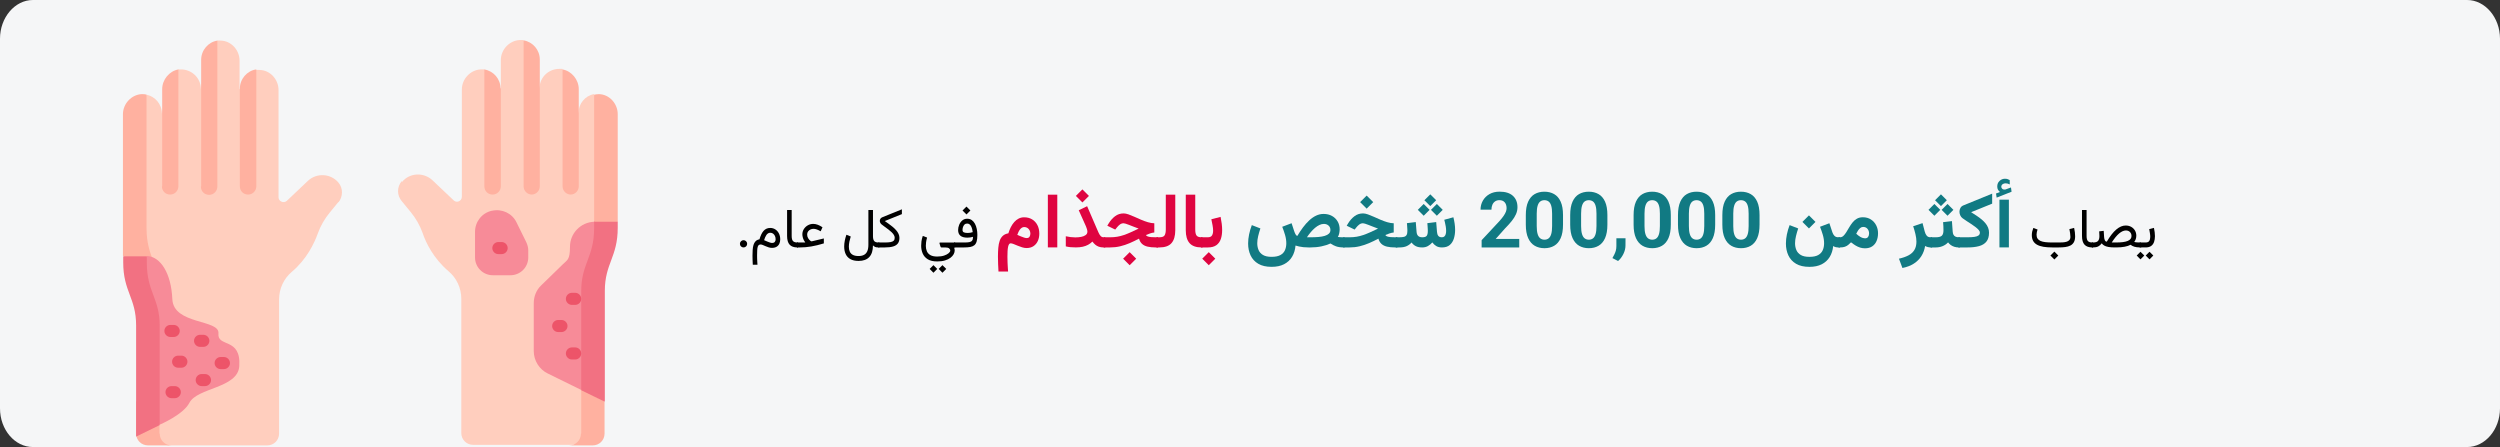 <?xml version="1.0" encoding="UTF-8"?>
<svg xmlns="http://www.w3.org/2000/svg" id="Ebene_1" version="1.1" viewBox="0 0 911 163">
  <rect x="0" y="0" width="911" height="163" fill="#333333" stroke="none"/>
  <defs>
    <style>
      .st0 {
        fill: #f78b98;
      }

      .st1 {
        fill: #ffb1a0;
      }

      .st2 {
        fill: #df0440;
      }

      .st3 {
        fill: #f27182;
      }

      .st4 {
        fill: #ffcebe;
      }

      .st5 {
        fill: #117a83;
      }

      .st6 {
        fill: #ed5469;
      }

      .st7 {
        fill: #f5f6f7;
      }
    </style>
  </defs>
  <g id="Ebene_3">
    <path id="Path-Copy" class="st7" d="M12,0h887c6.6,0,12,6.4,12,14.1v134.7h0c0,7.7-5.4,14.1-12,14.1H12C5.4,162.9,0,156.6,0,148.8V14.1C0,6.4,5.4,0,12,0Z"></path>
  </g>
  <g id="Text">
    <g>
      <path class="st4" d="M146.4,66c-1.8,2.1-1.8,5.2,0,7.3l3.2,3.9c1.9,2.3,3.4,4.9,4.4,7.7,1.2,3.6,4,9.3,9.4,13.9,3,2.5,4.7,6.2,4.7,10.1v48.9c0,2.4,1.9,4.3,4.3,4.3h36.1s1.9-.4,1.9-.4l4.3-3.3,6.2-77.8v-36s-4.5-10.3-4.5-10.3c-3.2.6-5.6,3.5-5.6,6.9l-2.5-10-3.4-6.1h-.9c-4.1-.1-7.4,3.1-7.4,7.1l-2.4-12.5-3.5-5.1h-1.4c-3.7.2-6.8,3.5-6.8,7.3v10.4s-3-3.9-3-3.9l-3-3.1h-1.4c-3.7.2-6.8,3.5-6.8,7.3v39.1c0,1.6-1.9,2.4-3,1.3l-7.7-7.3c-3.2-3-8.3-2.8-11.1.6l-.1-.3Z"></path>
      <path class="st1" d="M211.7,158h0c0,2.4-1.9,4.3-4.3,4.3h8.6c2.4,0,4.3-1.9,4.3-4.3v-11.5s-3.2-4.9-3.2-4.9v-40.2s3.9-17.4,3.9-17.4l4.1-3.2v-39.2c0-3.8-3-7.2-6.8-7.3-.6,0-1.2.1-1.8.2v48.6c0,10.7-4.7,12.9-4.7,23v51.9h-.1Z"></path>
      <path class="st0" d="M216.6,80.6l3.1,5.7-4,51.5-3.9,4.3-12.2-6c-3.1-1.5-5.1-4.7-5.1-8.2v-17.4c0-2.4.9-4.8,2.7-6.5l7.8-7.6c1.7-1.7,2.7-1.6,2.7-6.5s3.9-8.9,8.8-9.1l.1-.2Z"></path>
      <path class="st3" d="M211.8,142.2l8.6,4.2v-40.4c0-10,4.7-12.3,4.7-23v-2.2h-8.2c-.1,0-.3,0-.4,0v2.3c0,10.7-4.7,12.9-4.7,23v36.2s0-.1,0-.1Z"></path>
      <path class="st0" d="M179.2,76.8h0c-3.6.8-6.1,4-6.1,7.7v9.3c0,3.6,2.9,6.5,6.5,6.5h6.4c3.6,0,6.5-2.9,6.5-6.5v-2.6c0-1-.3-2-.7-2.9l-3.6-7.3c-1.6-3.3-5.3-5-8.9-4.2h-.1Z"></path>
      <path class="st6" d="M201.2,118.8c0-1.2,1-2.2,2.2-2.2h1.2c1.2,0,2.2,1,2.2,2.2,0,1.2-1,2.2-2.2,2.2h-1.2c-1.2,0-2.2-1-2.2-2.2Z"></path>
      <path class="st6" d="M179.4,90.4c0-1.2,1-2.2,2.2-2.2h1.2c1.2,0,2.2,1,2.2,2.2,0,1.2-1,2.2-2.2,2.2h-1.2c-1.2,0-2.2-1-2.2-2.2Z"></path>
      <path class="st6" d="M206.2,108.9c0-1.2,1-2.2,2.2-2.2h1.2c1.2,0,2.2,1,2.2,2.2,0,1.2-1,2.2-2.2,2.2h-1.2c-1.2,0-2.2-1-2.2-2.2Z"></path>
      <path class="st6" d="M206.2,128.8c0-1.2,1-2.2,2.2-2.2h1.2c1.2,0,2.2,1,2.2,2.2,0,1.2-1,2.2-2.2,2.2h-1.2c-1.2,0-2.2-1-2.2-2.2Z"></path>
      <g>
        <path class="st1" d="M193.7,70.9c1.7,0,3-1.4,3-3V21.7c0-3.5-2.5-6.4-5.9-7v53.2c0,1.7,1.4,3,3,3h-.1Z"></path>
        <path class="st1" d="M182.4,32.3c0-3.5-2.5-6.4-5.9-7v42.6c0,1.7,1.3,3,3,3s3-1.4,3-3v-35.6s-.1,0-.1,0Z"></path>
        <path class="st1" d="M207.9,70.9c1.7,0,3-1.4,3-3v-35.4c0-3.5-2.6-6.6-5.9-7.2v42.6c0,1.7,1.4,3,3,3h-.1Z"></path>
      </g>
    </g>
    <g>
      <path class="st4" d="M123.3,73.8c1.7-2.1,1.8-5.2,0-7.3-2.8-3.3-7.9-3.6-11.1-.6l-7.7,7.3c-1.1,1-3,.2-3-1.3v-39.1c0-3.8-3-7.2-6.8-7.3-.5-.1-.9,0-1.4,0l-3,3.1-3,3.9v-10.4c0-3.8-3-7.2-6.8-7.3-.5-.1-.9,0-1.4,0l-3.5,5.1-2.4,12.5c0-4-3.4-7.2-7.4-7.1h-.9s-3.4,6.1-3.4,6.1l-2.5,10c0-3.4-2.4-6.2-5.6-6.9l-4.5,10.3v36s6.2,77.8,6.2,77.8l4.3,3.3,1.9.4h36.1c2.4,0,4.3-1.9,4.3-4.3v-48.9c0-3.9,1.7-7.6,4.7-10.1,5.4-4.6,8.1-10.3,9.4-13.9,1-2.8,2.5-5.4,4.4-7.7l3.2-3.9-.1.3Z"></path>
      <path class="st1" d="M58.1,158h0v-51.9c0-10-4.7-12.3-4.7-23v-48.6c-.6-.2-1.2-.2-1.8-.2-3.7.2-6.8,3.5-6.8,7.3v51.6s4.1,3.2,4.1,3.2l3.9,5v40.2s-3.2,4.9-3.2,4.9v11.5c0,2.4,1.9,4.3,4.3,4.3h8.6c-2.4,0-4.3-1.9-4.3-4.3h-.1Z"></path>
      <path class="st0" d="M50.5,99l3.1-5.7c4.9.2,8.8,6.3,9.2,15.7s17.3,7.3,16.8,12.5,8.3,1.3,7.6,11.9c-.5,8.1-15.3,7.8-18.2,13.4-2.2,4.3-10.7,7.9-10.7,7.9l-3.9-4.3-4-51.5.1.1Z"></path>
      <path class="st3" d="M49.6,159.1l8.6-4.2v-36.2c0-10-4.7-12.3-4.7-23v-2.3h-.4c-2.6,0-5.5,0-8.2,0v2.2c0,10.7,4.7,12.9,4.7,23v40.4s0,.1,0,.1Z"></path>
      <path class="st6" d="M74.1,126.4h-1.2c-1.2,0-2.2-1-2.2-2.2s1-2.2,2.2-2.2h1.2c1.2,0,2.2,1,2.2,2.2s-1,2.2-2.2,2.2Z"></path>
      <path class="st6" d="M63.3,122.8h-1.2c-1.2,0-2.2-1-2.2-2.2s1-2.2,2.2-2.2h1.2c1.2,0,2.2,1,2.2,2.2s-1,2.2-2.2,2.2Z"></path>
      <path class="st6" d="M66.1,134h-1.2c-1.2,0-2.2-1-2.2-2.2,0-1.2,1-2.2,2.2-2.2h1.2c1.2,0,2.2,1,2.2,2.2,0,1.2-1,2.2-2.2,2.2Z"></path>
      <path class="st6" d="M74.7,140.7h-1.2c-1.2,0-2.2-1-2.2-2.2s1-2.2,2.2-2.2h1.2c1.2,0,2.2,1,2.2,2.2s-1,2.2-2.2,2.2Z"></path>
      <path class="st6" d="M81.6,134.5h-1.2c-1.2,0-2.2-1-2.2-2.2,0-1.2,1-2.2,2.2-2.2h1.2c1.2,0,2.2,1,2.2,2.2,0,1.2-1,2.2-2.2,2.2Z"></path>
      <path class="st6" d="M63.7,145.1h-1.2c-1.2,0-2.2-1-2.2-2.2,0-1.2,1-2.2,2.2-2.2h1.2c1.2,0,2.2,1,2.2,2.2,0,1.2-1,2.2-2.2,2.2Z"></path>
      <g>
        <path class="st1" d="M73.2,68c0,1.7,1.3,3,3,3s3-1.4,3-3V14.8c-3.3.5-5.9,3.5-5.9,7v46.1s-.1.1-.1.1Z"></path>
        <path class="st1" d="M93.3,25.3c-3.3.5-5.9,3.5-5.9,7v35.6c0,1.7,1.3,3,3,3s3-1.4,3-3V25.3s-.1,0-.1,0Z"></path>
        <path class="st1" d="M59,67.9c0,1.7,1.3,3,3,3s3-1.4,3-3V25.3c-3.3.6-5.9,3.7-5.9,7.2v8.9s0,26.5,0,26.5h-.1Z"></path>
      </g>
    </g>
  </g>
  <g>
    <path d="M277.389,85.47c.238-.509.512-.943.822-1.303.311-.36.667-.635,1.07-.823.403-.188.862-.282,1.377-.282.7,0,1.324.179,1.873.535s.982.848,1.303,1.472c.321.624.481,1.343.481,2.155,0,.595-.109,1.124-.327,1.59s-.55.834-.996,1.105c-.446.271-1.013.406-1.7.406-.39,0-.784-.063-1.184-.188-.399-.126-.783-.27-1.149-.432-.366-.161-.702-.305-1.005-.431-.304-.125-.559-.188-.763-.188-.277,0-.502.066-.674.198-.172.133-.304.349-.396.649-.093.301-.156.707-.188,1.219-.033.512-.05,1.147-.05,1.907,0,.449.005.851.015,1.204.01.353.026.701.049,1.045.023.344.048.733.075,1.169h-1.705c-.033-.607-.06-1.178-.079-1.709-.02-.532-.03-1.068-.03-1.61,0-.739.021-1.443.064-2.11s.145-1.27.307-1.808c.162-.539.415-.984.758-1.338.344-.354.816-.586,1.417-.699.185-.646.396-1.225.634-1.733ZM282.393,85.99c-.165-.36-.393-.646-.684-.857-.291-.212-.628-.317-1.011-.317-.311,0-.583.074-.817.223-.235.149-.439.351-.615.604-.175.255-.33.544-.465.867-.136.324-.256.661-.362,1.011.482.212.908.394,1.278.545.37.152.688.27.956.352.268.083.48.124.639.124.442,0,.774-.12.996-.361s.332-.563.332-.966c0-.456-.083-.864-.248-1.224Z"></path>
    <path d="M288.487,76.522v9.473c0,.931.172,1.559.516,1.882.343.324.862.486,1.556.486h.248v1.803h-.248c-1.262,0-2.202-.335-2.819-1.006-.618-.67-.926-1.729-.926-3.176v-9.462h1.674Z"></path>
    <path d="M292.911,87.501c-.162-.323-.291-.669-.386-1.035-.096-.367-.144-.729-.144-1.085,0-.707.185-1.348.555-1.923.37-.574.855-1.03,1.457-1.368.601-.337,1.249-.505,1.942-.505.522,0,1.065.103,1.63.307.565.205,1.148.512,1.749.922l-.664,1.476c-.502-.297-.971-.523-1.407-.679-.436-.154-.836-.232-1.199-.232-.403,0-.781.086-1.134.258s-.639.411-.857.718c-.218.308-.327.673-.327,1.096,0,.488.11.921.332,1.298.221.376.457.669.708.877.251.208.419.312.505.312.046,0,.099-.003.158-.01.06-.007.123-.02.188-.039l4.191-1.001v1.803c-.819.252-1.607.47-2.363.654-.756.186-1.49.339-2.2.461-.71.122-1.409.213-2.096.272s-1.374.089-2.061.089h-1.08v-1.803h3.042c-.198-.251-.378-.539-.54-.862Z"></path>
    <path d="M309.87,94.422c-.772-.439-1.341-1.052-1.704-1.838s-.545-1.698-.545-2.734c0-.7.073-1.419.218-2.155.146-.736.344-1.455.595-2.155l1.576.634c-.192.608-.354,1.232-.486,1.873s-.198,1.262-.198,1.862c0,.714.119,1.323.357,1.828.238.506.616.893,1.134,1.16s1.204.4,2.056.4c.786,0,1.443-.143,1.972-.426.529-.284.927-.729,1.194-1.332.268-.604.401-1.386.401-2.344v-12.673h1.674v9.591c0,.74.137,1.3.411,1.68s.811.57,1.61.57h.297v1.803h-.278c-.581,0-.997-.058-1.248-.173-.251-.116-.519-.309-.803-.58,0,.944-.112,1.772-.337,2.482s-.559,1.301-1.001,1.773c-.442.472-.989.825-1.64,1.06-.651.234-1.402.353-2.254.353-1.229,0-2.229-.22-3.002-.659Z"></path>
    <path d="M323.851,81.565c.496.35.974.717,1.437,1.1.462.384.88.788,1.253,1.214.374.427.669.874.887,1.343.218.47.327.961.327,1.477,0,.819-.187,1.483-.56,1.991-.374.509-.95.882-1.729,1.12-.78.237-1.784.356-3.012.356h-2.418v-1.803h2.408c.859,0,1.551-.048,2.076-.145.525-.095.908-.267,1.149-.515.241-.248.361-.597.361-1.046,0-.35-.101-.693-.302-1.03-.201-.337-.472-.669-.812-.996-.34-.326-.718-.648-1.134-.966-.416-.316-.844-.632-1.283-.946-.439-.313-.854-.626-1.244-.937-.211-.171-.373-.373-.485-.604-.112-.231-.168-.462-.168-.693,0-.271.074-.527.223-.768.149-.241.382-.424.699-.55l7.125-2.894v1.754l-6.233,2.527c.462.324.941.661,1.437,1.011Z"></path>
    <path d="M338.095,94.486c-.856-.522-1.473-1.218-1.853-2.086s-.57-1.821-.57-2.858c0-.449.035-.968.104-1.556s.229-1.259.48-2.012l1.576.585c-.192.66-.315,1.245-.372,1.754s-.084.938-.084,1.288c0,.713.125,1.364.376,1.952s.679,1.056,1.283,1.407c.604.35,1.432.524,2.482.524.991,0,1.841-.122,2.551-.366s1.255-.535,1.635-.872c.379-.337.569-.645.569-.922,0-.316-.137-.588-.411-.812s-.718-.337-1.333-.337h-1.467c-.132,0-.228-.058-.287-.173s-.116-.266-.168-.451l-.268-.951c-.007-.053.006-.104.04-.153s.093-.074.179-.074h5.499v1.803h-.406c.099.198.164.387.193.565.03.178.044.363.044.555,0,.436-.127.887-.381,1.353-.254.465-.644.896-1.169,1.293-.525.396-1.188.717-1.986.961-.8.244-1.744.366-2.834.366-1.427,0-2.568-.261-3.423-.782ZM341.528,97.994l-1.387,1.396-1.377-1.396,1.377-1.378,1.387,1.378ZM344.817,97.994l-1.387,1.396-1.377-1.396,1.377-1.378,1.387,1.378Z"></path>
    <path d="M353.235,88.234c.459-.086.796-.276,1.011-.57.214-.294.322-.751.322-1.372-.324.099-.652.175-.986.228-.333.054-.692.08-1.075.08-1.116,0-1.957-.231-2.521-.694-.565-.462-.847-1.152-.847-2.07,0-.635.127-1.269.381-1.903s.629-1.165,1.125-1.59c.496-.426,1.097-.639,1.804-.639.647,0,1.204.165,1.669.495.466.331.849.775,1.149,1.333.3.558.523,1.189.669,1.893.145.703.218,1.428.218,2.175,0,.984-.087,1.778-.263,2.383-.175.604-.454,1.063-.837,1.377-.383.314-.882.527-1.497.64-.614.112-1.364.168-2.249.168h-3.646v-1.803h3.765c.747,0,1.349-.043,1.809-.129ZM353.616,76.71l-1.437,1.437-1.437-1.437,1.437-1.437,1.437,1.437ZM353.552,84.81c.301-.056.603-.127.907-.213-.04-.35-.104-.709-.193-1.075-.089-.366-.211-.705-.367-1.016s-.352-.562-.589-.753c-.238-.191-.532-.287-.882-.287-.41,0-.738.129-.986.386-.248.258-.426.565-.535.922s-.164.688-.164.991c0,.455.164.758.491.906.327.148.797.223,1.412.223.304,0,.606-.027.907-.084Z"></path>
    <path class="st2" d="M368.343,82.776c.353-.698.769-1.317,1.246-1.858.477-.541,1.016-.965,1.617-1.273.601-.307,1.259-.461,1.975-.461,1.11,0,2.078.248,2.904.743.826.495,1.473,1.19,1.94,2.085.468.895.702,1.938.702,3.131,0,.954-.174,1.828-.523,2.621-.349.794-.869,1.43-1.562,1.906-.692.478-1.553.716-2.58.716-.505,0-1.037-.088-1.597-.262s-1.107-.374-1.645-.599c-.537-.225-1.025-.424-1.465-.599-.44-.174-.798-.262-1.074-.262-.238,0-.433.112-.584.337-.151.226-.271.551-.358.978-.087.427-.147.938-.179,1.534s-.048,1.261-.048,1.995c0,.753.014,1.479.041,2.182.028.702.062,1.333.104,1.893.041.56.071,1.009.089,1.349h-3.496c-.055-.964-.101-1.893-.138-2.787s-.055-1.764-.055-2.607c0-1.165.042-2.236.124-3.214.083-.977.25-1.835.502-2.573.252-.738.633-1.342,1.142-1.81s1.186-.775,2.03-.922c.239-.799.535-1.546.888-2.243ZM375.183,83.946c-.188-.367-.447-.661-.778-.881-.33-.221-.72-.331-1.169-.331-.321,0-.615.085-.881.255s-.502.395-.708.675c-.207.279-.388.587-.544.922-.156.335-.289.667-.399.998.458.201.901.392,1.328.57.426.18.819.324,1.176.434.358.11.661.165.909.165.486,0,.833-.162,1.039-.488.206-.325.31-.704.31-1.136,0-.422-.094-.816-.282-1.183Z"></path>
    <path class="st2" d="M385.277,90.152h-3.44v-19.212h3.44v19.212Z"></path>
    <path class="st2" d="M396.087,83.492c-.105-.377-.218-.693-.337-.95l-2.656-5.932,3.055-1.472,3.358,7.79c.303.706.573,1.325.812,1.857.238.532.5.945.784,1.238.285.294.642.44,1.074.44h.578v3.702h-.578c-.697,0-1.292-.089-1.782-.269-.491-.179-.922-.429-1.293-.75-.372-.32-.718-.696-1.039-1.128-.45.459-.966.849-1.548,1.17-.583.321-1.241.562-1.975.723-.734.16-1.564.24-2.491.24-.771,0-1.434-.027-1.989-.082-.555-.056-1.117-.151-1.686-.289v-3.688c.568.129,1.156.229,1.761.303s1.174.11,1.707.11c.762,0,1.477-.064,2.147-.193.669-.128,1.213-.349,1.631-.66s.626-.729.626-1.252c0-.229-.053-.532-.158-.908ZM396.81,71.394l-2.381,2.381-2.381-2.381,2.381-2.381,2.381,2.381Z"></path>
    <path class="st2" d="M420.631,84.717c-.495.046-1.014.163-1.555.351-.542.188-1.037.379-1.486.571.091.229.31.403.653.522.344.12.775.2,1.294.241.518.041,1.076.062,1.672.062h.757v3.702h-.812c-1.138,0-2.122-.096-2.952-.289-.831-.192-1.505-.522-2.023-.99-.519-.468-.893-1.11-1.122-1.927-1.147.605-2.285,1.151-3.413,1.638s-2.28.869-3.454,1.148c-1.175.28-2.404.42-3.688.42h-2.298v-3.702h2.34c.926,0,1.791-.068,2.594-.206s1.601-.342,2.395-.612c.793-.271,1.626-.604,2.498-.998s1.835-.844,2.89-1.349c-.697-.257-1.342-.502-1.934-.736-.592-.233-1.124-.442-1.597-.626-.472-.184-.874-.326-1.204-.427-.33-.101-.578-.151-.743-.151-.514,0-.972.156-1.376.468-.404.312-.743.647-1.019,1.005l-.661.826-2.89-1.404.537-.881c.633-1.037,1.397-1.897,2.292-2.58.895-.684,1.938-1.025,3.131-1.025.504,0,1.091.117,1.761.351.67.234,1.395.528,2.174.881.78.354,1.585.709,2.416,1.067.83.357,1.656.658,2.477.901.821.243,1.603.374,2.346.392v3.358ZM414.026,94.267l-2.381,2.381-2.381-2.381,2.381-2.38,2.381,2.38Z"></path>
    <path class="st2" d="M422.476,86.464c.991,0,1.628-.24,1.913-.722.284-.482.427-1.182.427-2.099v-12.703h3.454v12.964c0,2.064-.457,3.624-1.369,4.68-.913,1.055-2.393,1.582-4.438,1.582h-1.046v-3.702h1.06Z"></path>
    <path class="st2" d="M435.549,70.94v12.688c0,1.037.158,1.769.475,2.195.317.427.929.64,1.837.64h.344v3.702h-.344c-1.991,0-3.45-.518-4.376-1.555s-1.39-2.61-1.39-4.721v-12.95h3.454Z"></path>
    <path class="st2" d="M438.302,86.464v3.702h-.661v-3.702h.661ZM437.93,90.166v-3.702h2.202c.743,0,1.25-.225,1.521-.674.271-.449.406-1.023.406-1.721,0-.614-.071-1.286-.213-2.016-.142-.729-.287-1.447-.433-2.154l3.372-.867c.174.835.312,1.663.413,2.484.101.821.151,1.604.151,2.347,0,1.202-.161,2.277-.481,3.228-.321.949-.862,1.699-1.624,2.25-.762.55-1.798.825-3.11.825h-2.202ZM442.857,94.267l-2.381,2.381-2.381-2.381,2.381-2.38,2.381,2.38Z"></path>
    <path class="st5" d="M466.583,92.939c.779-.436,1.332-1.027,1.658-1.775.324-.748.488-1.58.488-2.498,0-1.009-.156-2.039-.469-3.09-.311-1.05-.65-2.029-1.018-2.938l3.412-1.294.908,2.78c.156.477.334.896.531,1.259s.42.553.666.571c.652-1.101,1.338-2.133,2.059-3.097.721-.963,1.475-1.812,2.264-2.546s1.619-1.31,2.49-1.727,1.789-.626,2.752-.626c1.139,0,2.148.241,3.029.723s1.57,1.147,2.07,1.996.75,1.815.75,2.897c0,.44-.053.922-.158,1.445-.105.522-.273.963-.502,1.321.146.027.316.05.51.068.191.019.416.032.674.041.256.01.551.014.881.014h.412v3.702h-.398c-1.111,0-2.039-.14-2.787-.42-.748-.279-1.406-.621-1.975-1.024-.918.431-2.006.779-3.262,1.046-1.258.266-2.602.398-4.033.398h-.715c-.68,0-1.301-.029-1.865-.089s-1.08-.143-1.547-.248c-.469-.105-.908-.223-1.322-.351-.137,1.577-.557,2.947-1.26,4.107-.701,1.16-1.674,2.06-2.916,2.697-1.244.638-2.756.956-4.535.956-1.982,0-3.604-.373-4.864-1.121-1.262-.748-2.193-1.762-2.794-3.042-.601-1.279-.901-2.722-.901-4.327,0-1.073.117-2.182.351-3.324.234-1.142.566-2.272.998-3.392l3.123,1.211c-.32.945-.591,1.878-.812,2.801-.22.922-.33,1.786-.33,2.594,0,.899.158,1.725.475,2.478.316.752.855,1.353,1.616,1.802.762.45,1.809.675,3.139.675,1.357,0,2.426-.218,3.207-.653ZM480.806,81.977c-.547.257-1.086.61-1.617,1.06-.533.45-1.047.969-1.541,1.556-.496.587-.963,1.211-1.404,1.871h1.432c1,0,1.932-.036,2.793-.109.863-.073,1.619-.209,2.271-.406.65-.197,1.158-.468,1.52-.812.363-.345.545-.782.545-1.314,0-.67-.225-1.209-.674-1.617-.451-.409-1.02-.613-1.707-.613-.533,0-1.072.128-1.617.385Z"></path>
    <path class="st5" d="M507.869,84.717c-.496.046-1.015.163-1.556.351-.541.188-1.037.379-1.486.571.092.229.31.403.654.522.344.12.774.2,1.293.241s1.076.062,1.673.062h.757v3.702h-.812c-1.138,0-2.121-.096-2.952-.289-.83-.192-1.504-.522-2.022-.99s-.893-1.11-1.122-1.927c-1.146.605-2.284,1.151-3.413,1.638-1.128.486-2.279.869-3.454,1.148-1.174.28-2.403.42-3.688.42h-2.299v-3.702h2.34c.927,0,1.791-.068,2.594-.206s1.602-.342,2.395-.612c.794-.271,1.626-.604,2.498-.998.871-.395,1.835-.844,2.89-1.349-.697-.257-1.342-.502-1.934-.736-.592-.233-1.124-.442-1.596-.626-.473-.184-.874-.326-1.204-.427-.331-.101-.578-.151-.743-.151-.515,0-.973.156-1.377.468-.403.312-.743.647-1.018,1.005l-.661.826-2.89-1.404.536-.881c.634-1.037,1.397-1.897,2.292-2.58.895-.684,1.938-1.025,3.131-1.025.504,0,1.092.117,1.762.351.669.234,1.395.528,2.174.881.78.354,1.585.709,2.415,1.067.831.357,1.656.658,2.478.901s1.604.374,2.347.392v3.358ZM500.396,73.652l-2.381,2.381-2.381-2.381,2.381-2.381,2.381,2.381Z"></path>
    <path class="st5" d="M515.886,89.678c-.62-.325-1.122-.764-1.507-1.314-.496.56-1.088,1-1.775,1.321-.688.321-1.583.481-2.684.481h-1.267v-3.702h1.294c.697,0,1.257-.055,1.679-.165.422-.109.731-.332.929-.667s.296-.833.296-1.493c0-.146-.007-.376-.021-.688-.014-.312-.034-.658-.062-1.039-.027-.38-.056-.745-.083-1.094l3.221-.399.289,3.564c.046.643.235,1.134.571,1.473.334.34.837.509,1.507.509.807,0,1.346-.176,1.616-.529s.406-.952.406-1.796c0-.138-.007-.362-.021-.675-.014-.312-.034-.66-.062-1.046-.028-.385-.056-.752-.083-1.101l3.221-.399.289,3.564c.036.597.188,1.076.454,1.438.266.362.711.543,1.335.543.385,0,.689-.104.915-.316.225-.211.385-.493.481-.846.097-.354.145-.741.145-1.163,0-.514-.044-1.039-.131-1.576-.087-.537-.186-1.03-.296-1.479-.11-.449-.192-.784-.248-1.004l3.317-.908c.183.707.335,1.457.454,2.25s.179,1.585.179,2.375c0,1.101-.149,2.138-.447,3.109-.298.973-.794,1.76-1.486,2.36-.693.602-1.649.901-2.869.901-.835,0-1.532-.172-2.092-.516-.56-.345-1.028-.782-1.404-1.314-.477.551-1.016.993-1.617,1.328-.601.335-1.296.502-2.085.502-.954,0-1.74-.162-2.359-.488ZM520.943,76.473l-2.147,2.147-2.146-2.147,2.146-2.146,2.147,2.146ZM523.338,72.963l-2.147,2.147-2.146-2.147,2.146-2.146,2.147,2.146ZM525.732,76.473l-2.147,2.147-2.146-2.147,2.146-2.146,2.147,2.146Z"></path>
    <path class="st5" d="M553.613,87.069v3.097h-13.707v-2.642l6.482-6.951c.651-.725,1.165-1.364,1.541-1.919s.649-1.055.819-1.5c.169-.445.254-.869.254-1.273,0-.899-.227-1.614-.681-2.146s-1.104-.798-1.947-.798c-.605,0-1.127.149-1.562.447-.436.298-.766.708-.991,1.232-.225.523-.337,1.114-.337,1.775h-3.977c0-1.192.284-2.287.853-3.282.569-.995,1.372-1.789,2.408-2.381,1.037-.592,2.267-.888,3.688-.888,2.11,0,3.723.505,4.838,1.514,1.114,1.009,1.672,2.395,1.672,4.156,0,.881-.184,1.734-.551,2.56s-.886,1.654-1.555,2.484c-.67.831-1.454,1.7-2.354,2.608l-3.481,3.908h8.587Z"></path>
    <path class="st5" d="M569.563,78.386v3.468c0,2.009-.282,3.647-.847,4.913-.564,1.267-1.354,2.195-2.367,2.787s-2.195.888-3.544.888-2.532-.296-3.55-.888c-1.019-.592-1.814-1.521-2.388-2.787-.574-1.266-.86-2.903-.86-4.913v-3.468c0-2.009.284-3.642.853-4.899.569-1.257,1.36-2.176,2.374-2.759,1.014-.583,2.195-.874,3.544-.874s2.532.291,3.551.874c1.019.583,1.812,1.502,2.381,2.759.568,1.257.854,2.89.854,4.899ZM565.586,82.377v-4.528c0-1.202-.108-2.163-.323-2.883-.216-.72-.535-1.236-.957-1.548-.422-.312-.931-.468-1.527-.468-.587,0-1.09.156-1.507.468-.418.312-.736.828-.956,1.548-.221.72-.331,1.682-.331,2.883v4.528c0,1.211.11,2.182.331,2.911.22.729.543,1.254.97,1.575s.934.481,1.521.481,1.09-.16,1.507-.481c.418-.321.734-.847.95-1.575.215-.729.323-1.7.323-2.911Z"></path>
    <path class="st5" d="M585.734,78.386v3.468c0,2.009-.282,3.647-.847,4.913-.564,1.267-1.354,2.195-2.367,2.787s-2.195.888-3.544.888-2.532-.296-3.55-.888c-1.019-.592-1.814-1.521-2.388-2.787-.574-1.266-.86-2.903-.86-4.913v-3.468c0-2.009.284-3.642.853-4.899.569-1.257,1.36-2.176,2.374-2.759,1.014-.583,2.195-.874,3.544-.874s2.532.291,3.551.874c1.019.583,1.812,1.502,2.381,2.759.568,1.257.854,2.89.854,4.899ZM581.757,82.377v-4.528c0-1.202-.108-2.163-.323-2.883-.216-.72-.535-1.236-.957-1.548-.422-.312-.931-.468-1.527-.468-.587,0-1.09.156-1.507.468-.418.312-.736.828-.956,1.548-.221.72-.331,1.682-.331,2.883v4.528c0,1.211.11,2.182.331,2.911.22.729.543,1.254.97,1.575s.934.481,1.521.481,1.09-.16,1.507-.481c.418-.321.734-.847.95-1.575.215-.729.323-1.7.323-2.911Z"></path>
    <path class="st5" d="M592.34,86.822l-.015,2.656c0,1.018-.254,2.046-.764,3.082-.509,1.037-1.153,1.886-1.934,2.546l-2.063-1.06c.229-.422.454-.844.674-1.266.221-.422.403-.886.551-1.391.146-.504.22-1.078.22-1.72v-2.849h3.331Z"></path>
    <path class="st5" d="M608.841,78.386v3.468c0,2.009-.282,3.647-.847,4.913-.564,1.267-1.354,2.195-2.367,2.787s-2.195.888-3.544.888-2.532-.296-3.55-.888c-1.019-.592-1.814-1.521-2.388-2.787-.574-1.266-.86-2.903-.86-4.913v-3.468c0-2.009.284-3.642.853-4.899.569-1.257,1.36-2.176,2.374-2.759,1.014-.583,2.195-.874,3.544-.874s2.532.291,3.551.874c1.019.583,1.812,1.502,2.381,2.759.568,1.257.854,2.89.854,4.899ZM604.863,82.377v-4.528c0-1.202-.108-2.163-.323-2.883-.216-.72-.535-1.236-.957-1.548-.422-.312-.931-.468-1.527-.468-.587,0-1.09.156-1.507.468-.418.312-.736.828-.956,1.548-.221.72-.331,1.682-.331,2.883v4.528c0,1.211.11,2.182.331,2.911.22.729.543,1.254.97,1.575s.934.481,1.521.481,1.09-.16,1.507-.481c.418-.321.734-.847.95-1.575.215-.729.323-1.7.323-2.911Z"></path>
    <path class="st5" d="M625.011,78.386v3.468c0,2.009-.282,3.647-.847,4.913-.564,1.267-1.354,2.195-2.367,2.787s-2.195.888-3.544.888-2.532-.296-3.55-.888c-1.019-.592-1.814-1.521-2.388-2.787-.574-1.266-.86-2.903-.86-4.913v-3.468c0-2.009.284-3.642.853-4.899.569-1.257,1.36-2.176,2.374-2.759,1.014-.583,2.195-.874,3.544-.874s2.532.291,3.551.874c1.019.583,1.812,1.502,2.381,2.759.568,1.257.854,2.89.854,4.899ZM621.033,82.377v-4.528c0-1.202-.108-2.163-.323-2.883-.216-.72-.535-1.236-.957-1.548-.422-.312-.931-.468-1.527-.468-.587,0-1.09.156-1.507.468-.418.312-.736.828-.956,1.548-.221.72-.331,1.682-.331,2.883v4.528c0,1.211.11,2.182.331,2.911.22.729.543,1.254.97,1.575s.934.481,1.521.481,1.09-.16,1.507-.481c.418-.321.734-.847.95-1.575.215-.729.323-1.7.323-2.911Z"></path>
    <path class="st5" d="M641.181,78.386v3.468c0,2.009-.282,3.647-.847,4.913-.564,1.267-1.354,2.195-2.367,2.787s-2.195.888-3.544.888-2.532-.296-3.55-.888c-1.019-.592-1.814-1.521-2.388-2.787-.574-1.266-.86-2.903-.86-4.913v-3.468c0-2.009.284-3.642.853-4.899.569-1.257,1.36-2.176,2.374-2.759,1.014-.583,2.195-.874,3.544-.874s2.532.291,3.551.874c1.019.583,1.812,1.502,2.381,2.759.568,1.257.854,2.89.854,4.899ZM637.203,82.377v-4.528c0-1.202-.108-2.163-.323-2.883-.216-.72-.535-1.236-.957-1.548-.422-.312-.931-.468-1.527-.468-.587,0-1.09.156-1.507.468-.418.312-.736.828-.956,1.548-.221.72-.331,1.682-.331,2.883v4.528c0,1.211.11,2.182.331,2.911.22.729.543,1.254.97,1.575s.934.481,1.521.481,1.09-.16,1.507-.481c.418-.321.734-.847.95-1.575.215-.729.323-1.7.323-2.911Z"></path>
    <path class="st5" d="M662.553,92.939c.779-.436,1.332-1.027,1.658-1.775.325-.748.488-1.58.488-2.498,0-1.009-.156-2.039-.468-3.09-.312-1.05-.651-2.029-1.019-2.938l3.413-1.294,1.102,3.33c.165.496.415.918.75,1.267.334.349.818.522,1.451.522h.551v3.702h-.495c-.432,0-.801-.039-1.108-.117-.308-.077-.594-.213-.859-.405-.156,1.541-.585,2.88-1.287,4.018s-1.668,2.019-2.897,2.643-2.725.936-4.486.936c-1.981,0-3.604-.373-4.864-1.121-1.262-.748-2.193-1.762-2.794-3.042-.601-1.279-.901-2.722-.901-4.327,0-1.073.117-2.182.351-3.324.234-1.142.566-2.272.998-3.392l3.124,1.211c-.321.945-.592,1.878-.812,2.801-.221.922-.331,1.786-.331,2.594,0,.899.158,1.725.476,2.478.316.752.854,1.353,1.616,1.802.762.45,1.808.675,3.138.675,1.358,0,2.427-.218,3.207-.653ZM661.562,80.863l-2.381,2.381-2.381-2.381,2.381-2.381,2.381,2.381Z"></path>
    <path class="st5" d="M677.788,90.208c-.569-.184-1.122-.44-1.658-.771-.537-.33-1.076-.711-1.617-1.142-.34.357-.684.677-1.032.956-.349.28-.752.502-1.211.668-.459.165-1.037.247-1.734.247h-.605v-3.702h.537c.486,0,.912-.174,1.279-.522s.721-.801,1.06-1.355c.34-.555.69-1.143,1.053-1.762.363-.619.769-1.209,1.219-1.769.449-.56.977-1.014,1.582-1.362s1.326-.523,2.161-.523c1.128,0,2.107.268,2.938.805.831.537,1.471,1.246,1.92,2.126.45.881.675,1.845.675,2.891,0,1.064-.179,2.009-.537,2.835-.357.825-.888,1.475-1.589,1.947-.702.472-1.581.708-2.636.708-.633,0-1.234-.092-1.803-.274ZM677.863,83.093c-.316.266-.596.59-.839.97-.243.381-.447.75-.612,1.108.266.257.524.479.777.667.252.188.488.347.709.475.339.193.653.331.942.413.289.083.544.124.764.124.523,0,.901-.174,1.136-.522.233-.349.351-.771.351-1.267,0-.651-.192-1.209-.578-1.672-.385-.463-.913-.695-1.583-.695-.395,0-.75.133-1.066.399Z"></path>
    <path class="st5" d="M702.449,90.015c-.376-.101-.688-.229-.936-.385-.221,1.366-.675,2.596-1.362,3.688-.688,1.092-1.608,2.007-2.76,2.746-1.151.738-2.534,1.268-4.149,1.589l-1.266-3.386c1.357-.303,2.512-.704,3.461-1.204s1.672-1.158,2.167-1.975c.496-.816.743-1.834.743-3.055,0-.826-.121-1.741-.364-2.745-.243-1.005-.516-1.957-.818-2.856l3.412-1.128.799,3.069c.165.634.41,1.141.736,1.521.325.381.796.57,1.41.57h.537v3.702h-.386c-.44,0-.849-.05-1.225-.151Z"></path>
    <path class="st5" d="M707.032,76.473l-2.147,2.147-2.146-2.147,2.146-2.146,2.147,2.146ZM704.5,86.464v3.702h-1.005v-3.702h1.005ZM711.284,80.574l.275,3.798c.027.478.126.872.296,1.184.17.312.42.542.75.688s.752.22,1.267.22h.289v3.702h-.317c-.624,0-1.183-.077-1.679-.233-.495-.156-.931-.372-1.308-.647-.376-.274-.701-.596-.977-.963-.542.587-1.2,1.041-1.975,1.362-.775.321-1.599.481-2.471.481h-1.321v-3.702h1.321c1.037,0,1.757-.188,2.161-.563.403-.376.605-1.042.605-1.996,0-.514-.012-1.016-.035-1.507-.022-.491-.057-.97-.103-1.438l3.22-.386ZM709.427,72.963l-2.147,2.147-2.146-2.147,2.146-2.146,2.147,2.146ZM711.821,76.473l-2.147,2.147-2.146-2.147,2.146-2.146,2.147,2.146Z"></path>
    <path class="st5" d="M720.325,78.647c.651.431,1.248.874,1.789,1.328s1.014.929,1.418,1.424c.403.496.715,1.023.936,1.583.22.56.33,1.161.33,1.803,0,1.386-.316,2.471-.949,3.255s-1.534,1.335-2.704,1.651-2.562.475-4.177.475h-3.358v-3.702h3.345c1.018,0,1.859-.048,2.525-.145.665-.096,1.162-.268,1.493-.516.33-.248.495-.605.495-1.073,0-.284-.147-.597-.44-.936-.294-.34-.679-.693-1.156-1.061-.477-.366-.998-.734-1.562-1.101-.564-.367-1.124-.729-1.68-1.087-.555-.358-1.053-.702-1.493-1.032-.357-.266-.633-.614-.825-1.046-.192-.431-.289-.867-.289-1.307,0-.486.117-.945.351-1.376.234-.431.594-.743,1.081-.936l10.486-4.28v3.647l-7.666,3.11c.716.45,1.399.89,2.051,1.321Z"></path>
    <path class="st5" d="M728.06,69.124c-.174-.303-.261-.702-.261-1.197,0-.816.281-1.486.846-2.009s1.209-.785,1.934-.785c.376,0,.695.042.957.124.261.083.529.202.805.358l.014,1.583c-.284-.146-.553-.25-.805-.31-.253-.06-.512-.089-.778-.089-.366,0-.708.11-1.024.33-.317.22-.476.546-.476.977.01.257.134.496.372.716s.601.298,1.087.234c.019,0,.037-.002.056-.007.018-.004.036-.011.055-.021l1.954-.716.221,1.555-5.437,2.147-.233-1.5,1.444-.551c-.312-.257-.555-.537-.729-.839ZM732.037,90.152h-3.44v-17.395h3.44v17.395Z"></path>
    <path d="M747.886,90.166c-1.248,0-2.34-.079-3.274-.237-.935-.159-1.715-.415-2.339-.769-.624-.353-1.093-.817-1.407-1.392-.313-.575-.471-1.278-.471-2.11,0-.456.052-.902.154-1.338.103-.437.236-.855.401-1.259l1.535.575c-.105.29-.192.601-.262.932-.07.33-.104.644-.104.94,0,.582.122,1.058.366,1.428.245.369.606.658,1.085.866.479.208,1.079.354,1.799.437.72.082,1.559.124,2.517.124h2.318c.449,0,.92-.014,1.412-.04s.953-.099,1.383-.218c.429-.119.779-.318,1.05-.6.271-.28.406-.676.406-1.185,0-.369-.036-.811-.108-1.322-.073-.512-.159-1.019-.258-1.521l1.724-.436c.119.516.21,1.049.272,1.601.063.551.095,1.032.095,1.441,0,.898-.152,1.618-.456,2.16s-.729.951-1.273,1.229-1.179.463-1.902.555c-.724.093-1.508.139-2.354.139h-2.309ZM750.046,93.119l-1.437,1.437-1.437-1.437,1.437-1.437,1.437,1.437Z"></path>
    <path d="M760.351,76.522v9.473c0,.931.172,1.559.516,1.882.343.324.862.486,1.556.486h.247v1.803h-.247c-1.262,0-2.201-.335-2.819-1.006-.617-.67-.927-1.729-.927-3.176v-9.462h1.675Z"></path>
    <path d="M770.636,90.166c-.932,0-1.715-.06-2.349-.178-.634-.119-1.143-.291-1.526-.516-.383-.225-.677-.495-.882-.812-.383.521-.813.903-1.293,1.145-.479.241-1.114.361-1.907.361h-.406l.01-1.803h.396c.925,0,1.548-.197,1.868-.59s.48-.963.48-1.709c0-.317-.012-.611-.035-.882-.023-.271-.041-.562-.055-.872l1.655-.198.148,2.318c.033.442.126.824.277,1.145.152.32.387.48.704.48.588-1.004,1.17-1.874,1.748-2.611.578-.736,1.153-1.346,1.725-1.828.571-.481,1.14-.842,1.704-1.079.564-.238,1.131-.357,1.699-.357.753,0,1.422.164,2.007.49.585.327,1.042.771,1.372,1.333s.495,1.196.495,1.902c-.006.43-.072.833-.197,1.209-.126.377-.314.73-.565,1.061.126.033.276.064.451.094.175.03.395.053.659.069.264.017.598.025,1,.025h.298v1.803h-.287c-.84,0-1.531-.086-2.076-.258-.545-.171-1.003-.409-1.372-.713-.542.304-1.256.542-2.141.713-.886.172-1.912.258-3.082.258h-.524ZM773.475,84.256c-.413.182-.836.456-1.269.822s-.874.824-1.323,1.372c-.449.549-.904,1.187-1.367,1.913h1.605c.944,0,1.767-.047,2.467-.139.7-.093,1.282-.234,1.744-.427.462-.191.81-.436,1.04-.733.231-.297.348-.65.348-1.06,0-.581-.188-1.063-.561-1.447-.373-.383-.867-.574-1.481-.574-.39,0-.791.091-1.203.272Z"></path>
    <path d="M781.377,93.119l-1.388,1.396-1.377-1.396,1.377-1.377,1.388,1.377ZM780.494,88.363v1.803h-.792v-1.803h.792ZM780.257,90.166v-1.803h1.596c.66,0,1.107-.192,1.342-.575s.353-.868.353-1.456c0-.43-.04-.889-.119-1.378-.079-.488-.165-.98-.258-1.477l1.725-.436c.111.528.201,1.047.267,1.556.066.509.1.994.1,1.456,0,.793-.109,1.5-.327,2.121s-.574,1.108-1.07,1.461c-.495.354-1.159.53-1.991.53h-1.615ZM784.666,93.119l-1.387,1.396-1.378-1.396,1.378-1.377,1.387,1.377Z"></path>
    <path d="M270.014,87.912c.258-.261.568-.392.932-.392s.674.131.931.392c.258.261.387.573.387.937s-.129.674-.387.932-.567.386-.931.386-.674-.125-.932-.376-.387-.565-.387-.941c0-.363.129-.676.387-.937Z"></path>
  </g>
</svg>
